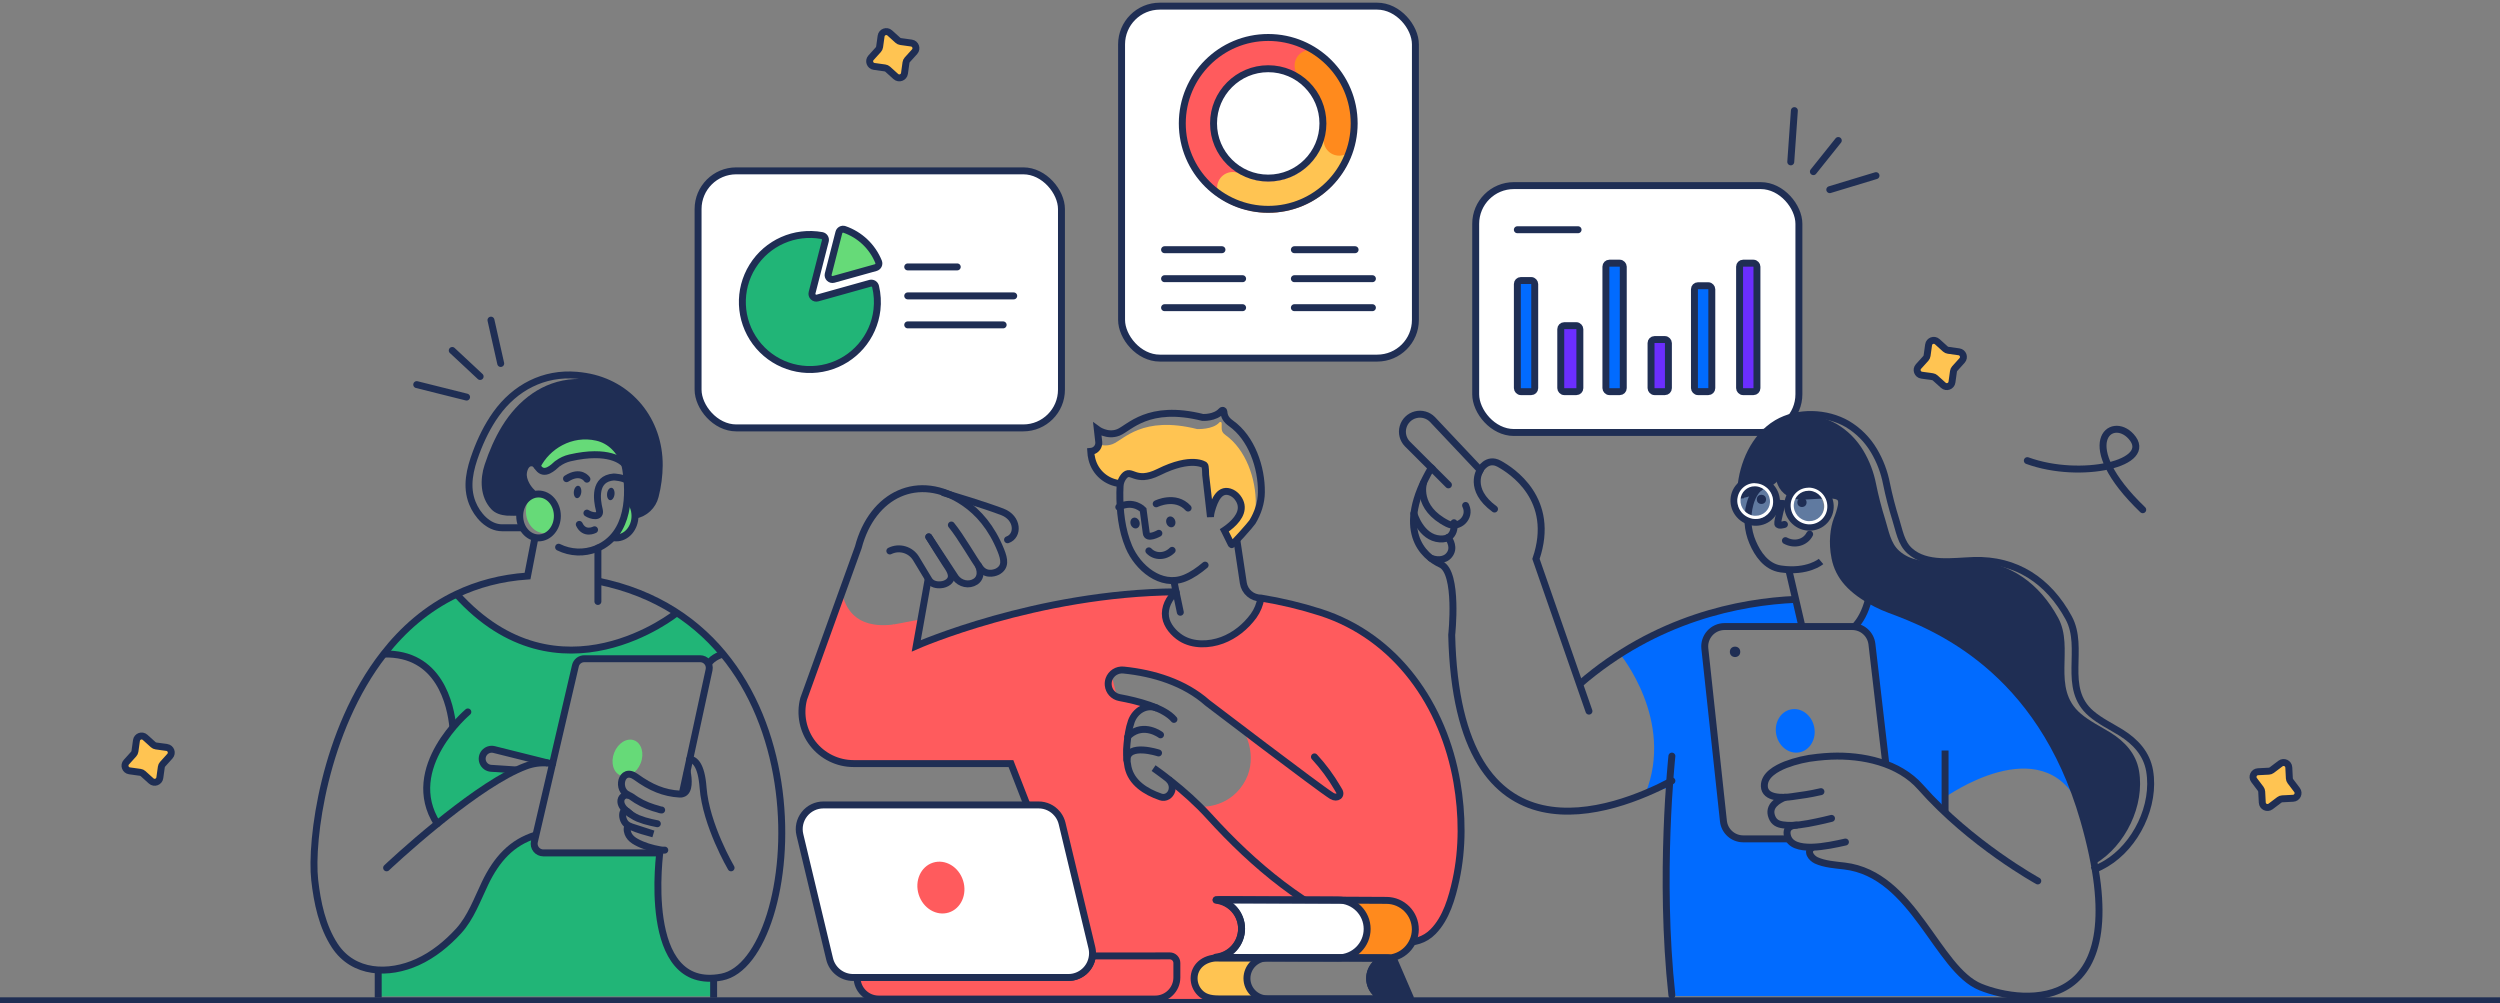 <svg xmlns="http://www.w3.org/2000/svg" width="1440" height="578" viewBox="0 0 1440 578" fill="none"><rect x="0" y="0" width="1440" height="578" fill="#808080" stroke="none"/><g clip-path="url(#clip0_2789_42386)"><path d="M240.035 221.538L268.748 228.716" stroke="#1F2E54" stroke-width="4" stroke-linecap="round" stroke-linejoin="round"></path><path d="M260.495 201.879L276.551 216.857" stroke="#1F2E54" stroke-width="4" stroke-linecap="round" stroke-linejoin="round"></path><path d="M282.792 184.398L288.41 209.366" stroke="#1F2E54" stroke-width="4" stroke-linecap="round" stroke-linejoin="round"></path><path d="M1482.03 576.453L-42.026 576.453" stroke="#1F2E54" stroke-width="4"></path><rect x="402.093" y="98.406" width="209.307" height="148.065" rx="22" fill="white" stroke="#1F2E54" stroke-width="4"></rect><path d="M505.127 178.487C503.268 194.333 491.921 207.438 476.503 211.544C461.085 215.649 444.724 209.924 435.23 197.101C425.736 184.278 425.035 166.957 433.462 153.409C441.889 139.861 457.735 132.833 473.434 135.679C474.112 135.813 474.706 136.219 475.077 136.802C475.448 137.385 475.564 138.096 475.397 138.767L474.625 141.755L467.753 168.602C467.53 169.473 467.789 170.397 468.432 171.026C469.075 171.655 470.005 171.894 470.871 171.652L497.551 164.187L501.2 163.168C501.861 162.985 502.567 163.08 503.157 163.429C503.746 163.779 504.168 164.353 504.325 165.02C505.378 169.428 505.65 173.986 505.127 178.487V178.487Z" fill="#21B577" stroke="#1F2E54" stroke-width="4"></path><path d="M506.071 150.825C506.327 151.487 506.29 152.226 505.97 152.859C505.65 153.492 505.076 153.96 504.392 154.147L501.879 154.851L480.145 160.92C479.283 161.151 478.364 160.909 477.729 160.282C477.094 159.656 476.839 158.741 477.057 157.876L482.651 136.019L483.195 133.919C483.363 133.244 483.804 132.669 484.413 132.333C485.023 131.996 485.745 131.929 486.406 132.147C495.35 135.241 502.521 142.052 506.071 150.825V150.825Z" fill="#66DA78" stroke="#1F2E54" stroke-width="4"></path><line x1="522.848" y1="153.74" x2="551.372" y2="153.74" stroke="#1F2E54" stroke-width="4" stroke-linecap="round"></line><line x1="522.849" y1="170.438" x2="583.897" y2="170.438" stroke="#1F2E54" stroke-width="4" stroke-linecap="round"></line><line x1="522.848" y1="187.135" x2="577.816" y2="187.135" stroke="#1F2E54" stroke-width="4" stroke-linecap="round"></line><rect x="850" y="106.909" width="186.167" height="142.206" rx="22" fill="white" stroke="#1F2E54" stroke-width="4"></rect><line x1="873.991" y1="132.329" x2="908.968" y2="132.329" stroke="#1F2E54" stroke-width="4" stroke-linecap="round"></line><rect x="874" y="161.584" width="10" height="64" rx="2" fill="#016BFF" stroke="#1F2E54" stroke-width="4"></rect><rect x="899" y="187.584" width="11" height="38" rx="2" fill="#6B2EFF" stroke="#1F2E54" stroke-width="4"></rect><rect x="925" y="151.584" width="10" height="74" rx="2" fill="#016BFF" stroke="#1F2E54" stroke-width="4"></rect><rect x="951" y="195.584" width="10" height="30" rx="2" fill="#6B2EFF" stroke="#1F2E54" stroke-width="4"></rect><rect x="976" y="164.584" width="10" height="61" rx="2" fill="#016BFF" stroke="#1F2E54" stroke-width="4"></rect><rect x="1002" y="151.584" width="10" height="74" rx="2" fill="#6B2EFF" stroke="#1F2E54" stroke-width="4"></rect><path d="M514.215 359.803L530.666 356.658L527.037 372.836L601.747 348.262L635.457 369.413L649.1 424.45H487.283L514.215 359.803Z" fill="#FF5B5D"></path><path fill-rule="evenodd" clip-rule="evenodd" d="M760.65 352.726C804.532 366.874 831.541 406.404 839.169 450.578C842.343 469.073 842.581 488.475 838.575 506.889C836.309 517.226 833.033 528.854 825.427 536.623C822.236 539.894 818.033 541.99 813.501 542.57C814.608 540.332 815.187 537.871 815.193 535.374C815.226 526.183 807.825 518.692 798.634 518.615L788.07 518.555L772.257 518.474C771.786 518.415 771.289 518.415 770.797 518.415H760.152L751.184 518.377L702.43 518.118C701.803 518.118 701.149 518.161 700.5 518.22L700.601 518.235C700.982 518.29 701.381 518.347 701.744 518.437C701.326 518.437 700.912 518.471 700.481 518.507L700.419 518.512C708.675 519.527 714.937 526.443 715.13 534.758V535.071C715.14 535.275 715.14 535.479 715.13 535.682C714.641 543.781 708.422 550.366 700.365 551.317C700.79 551.372 701.218 551.404 701.647 551.414C701.249 551.504 700.846 551.571 700.441 551.614L700.516 551.621C701.143 551.678 701.747 551.733 702.376 551.733H701.765C693.11 551.733 687.785 557.053 687.785 563.54C687.791 566.676 689.039 569.681 691.256 571.898C693.402 574.05 696.359 575.369 701.765 575.369H635.129L623.462 545.403L582.299 439.82H491.681C482.468 439.825 473.772 435.559 468.138 428.27C462.503 420.981 460.566 411.491 462.893 402.576L484.782 341.384C484.908 341.734 485.043 342.173 485.199 342.682C486.939 348.35 491.341 362.69 514.819 359.689C518.506 376.475 523.945 392.829 532.308 407.831C535.244 413.113 539.007 418.892 544.629 421.649C545.202 421.928 545.795 422.164 546.402 422.358C552.041 424.185 558.982 422.693 564.324 420.941C577.277 416.708 590.463 411.616 602.292 404.815C612.531 398.965 624.716 389.456 623.376 376.8V376.621C622.758 369.498 617.947 363.432 611.152 361.208C607.678 366.918 603.52 372.182 598.772 376.886C594.965 373.17 591.895 368.768 589.722 363.911C588.17 360.428 586.943 356.808 586.057 353.099C611.617 346.747 643.514 341.167 677.421 340.892C673.421 344.579 670.577 349.861 671.41 355.44C672.14 360.392 676.178 364.982 680.341 367.588C687.255 371.923 696.484 371.566 703.933 368.809C711.232 366.128 717.535 360.981 722.109 354.715C724.266 351.688 725.703 348.208 726.31 344.541V344.481C737.946 346.371 749.424 349.127 760.65 352.726ZM691.17 464.688C691.17 464.688 706.81 465.958 715.996 451.821C725.229 437.705 717.277 422.974 717.277 422.974C717.277 422.974 691.149 400.873 686.678 398.332C682.207 395.791 659.074 382.935 644.234 386.168C629.394 389.401 644.017 401.646 644.807 401.803C645.596 401.96 662.015 406.182 662.015 406.182L656.338 409.177C656.338 409.177 651.532 411.896 650.326 420.098C650.213 420.868 650.073 421.703 649.924 422.593C648.484 431.173 646.192 444.826 658.976 454.476C673.087 465.126 674.508 456.908 675.195 451.502C675.195 451.502 683.818 455.184 686.845 460.568C689.873 465.953 691.17 464.688 691.17 464.688Z" fill="#FF5B5D"></path><path d="M534.958 309.228C538.094 314.332 541.245 319.424 544.5 324.452C546.506 327.55 550.16 331.967 546.273 335.205C545.008 336.175 543.48 336.74 541.889 336.827C539.391 337.049 536.769 336.448 535.25 334.302L527.681 321.76C524.553 316.573 517.966 314.658 512.544 317.359" stroke="#1F2E54" stroke-width="4" stroke-linecap="round"></path><path d="M563.583 325.749C565.562 330.453 564.221 333.485 561.907 335.01C558.123 337.491 553.057 336.302 550.376 332.68L534.984 309.255" stroke="#1F2E54" stroke-width="4" stroke-linecap="round"></path><path d="M547.986 302.416C553.587 309.228 560.653 321.879 564.562 327.16C568.47 332.442 574.514 329.258 574.514 329.258C579.423 326.614 578.591 322.23 576.445 316.905C571.157 303.833 563.61 295.14 555.193 289.441C529.108 271.796 502.347 284.814 494.384 315.272L462.893 402.577C460.566 411.491 462.503 420.981 468.138 428.27C473.772 435.56 482.468 439.826 491.681 439.82H582.299L635.145 575.375" stroke="#1F2E54" stroke-width="4" stroke-linecap="round"></path><path d="M580.342 310.91C586.83 308.661 586.532 298.313 577.326 294.821C567.157 290.961 549.1 285.501 544.564 284.138C544.536 284.116 544.502 284.103 544.467 284.1C544.148 284.003 543.926 283.922 543.753 283.884L543.499 283.803" stroke="#1F2E54" stroke-width="4" stroke-linecap="round"></path><path d="M676.194 414.368C670.518 407.545 654.98 403.679 644.838 401.809C641.337 401.151 638.692 398.257 638.351 394.711C638.233 393.546 638.368 392.369 638.745 391.261C639.99 387.76 643.466 385.563 647.163 385.942C664.463 387.693 682.303 393.137 695.5 404.863C695.5 404.863 759.471 453.681 767.11 458.433C770.262 460.347 773.203 458.087 771.067 455.082L770.397 453.935C766.637 447.482 762.187 441.457 757.125 435.965" stroke="#1F2E54" stroke-width="4" stroke-linecap="round"></path><path d="M677.378 340.887C596.923 341.557 527.767 372.016 527.767 372.016L534.67 333.318" stroke="#1F2E54" stroke-width="4"></path><path d="M802.338 551.495C802.338 551.495 793.574 549.511 791.244 556.529C788.914 563.546 786.482 574.71 803.235 575.369C819.989 576.029 810.15 572.736 809.182 567.314C808.214 561.892 802.338 551.495 802.338 551.495Z" fill="#1F2E54"></path><path d="M668.464 423.271C668.464 423.271 659.008 416.103 650.493 423.368C650.135 423.684 649.822 424.048 649.564 424.45" stroke="#1F2E54" stroke-width="4" stroke-linecap="round"></path><path d="M667.324 433.706C667.324 433.706 649.37 427.802 649.1 437.728" stroke="#1F2E54" stroke-width="4" stroke-linecap="round"></path><path d="M673.167 448.924C673.167 448.924 676.081 451.595 674.973 455.411C674.151 458.239 671.34 460.023 668.555 459.055C659.689 455.99 651.704 450.784 649.758 441.934C648.838 437.453 648.639 432.854 649.169 428.31C649.596 424.099 650.218 419.552 651.634 415.546C653.797 409.394 660.419 405.107 666.847 408.069" stroke="#1F2E54" stroke-width="4"></path><path d="M787.898 518.124L812.637 575.37" stroke="#1F2E54" stroke-width="4"></path><path d="M675.153 316.997C671.142 320.96 665.152 320.954 661.74 317.289" stroke="#1F2E54" stroke-width="4" stroke-linecap="round"></path><path d="M628.902 264.383C630.762 272.14 637.365 277.845 645.31 278.558C645.632 276.997 646.33 275.539 647.343 274.309C651.668 269.211 653.511 278.774 667.346 271.909C686.516 262.372 693.793 267.843 693.793 267.843C694.431 268.319 694.333 272.709 694.442 273.509C694.982 278.066 695.469 282.602 696.004 287.154C696.328 289.933 696.647 292.69 696.95 295.447C697.211 294.978 697.5 294.525 697.815 294.09C699.561 287.911 702.681 280.613 709.406 283.754C710.768 284.417 711.953 285.394 712.866 286.603C717.326 292.463 713.947 298.123 709.282 302.313C708.112 303.613 706.805 304.782 705.384 305.8C706.151 307.389 709.287 313.698 709.287 313.72C709.611 314.358 720.57 301.956 721.386 300.605C722.606 297.294 723.26 293.801 723.321 290.273C723.5 275.769 717.596 258.885 705.849 250.565C702.935 248.505 703.865 246.521 703.686 243.721C703.661 243.411 703.447 243.149 703.149 243.061C702.85 242.974 702.529 243.079 702.34 243.326C698.658 247.564 689.544 247.143 689.544 247.143C657.907 239.217 647.273 253.284 640.888 255.793C638.283 256.78 635.415 256.827 632.779 255.928C632.462 257.707 631.186 259.164 629.465 259.712L629.627 261.177C629.764 262.298 629.508 263.431 628.902 264.383V264.383Z" fill="#FFC452"></path><path d="M645.332 278.58C637.387 277.867 630.784 272.162 628.924 264.405C628.569 262.954 628.345 261.474 628.254 259.983L628.503 259.956C628.843 259.93 629.177 259.857 629.497 259.739C631.219 259.191 632.495 257.734 632.811 255.955C632.91 255.471 632.93 254.975 632.871 254.485L632.06 247.327C632.06 247.327 637.78 251.581 644.126 249.095C650.473 246.608 661.129 232.541 692.782 240.445C692.782 240.445 699.929 240.866 703.595 236.628C703.783 236.381 704.105 236.275 704.403 236.363C704.702 236.45 704.915 236.713 704.941 237.023C705.13 239.828 706.168 241.812 709.087 243.867C720.835 252.192 726.739 269.07 726.555 283.575C726.501 289.592 724.5 295.534 721.413 300.632C720.597 301.983 709.639 314.385 709.314 313.747C709.314 313.747 706.179 307.417 705.411 305.827L705.227 305.476L705.579 305.243C706.884 304.357 708.13 303.388 709.309 302.34C713.969 298.15 717.353 292.49 712.893 286.63C711.98 285.421 710.795 284.445 709.433 283.781C702.686 280.64 699.589 287.938 697.842 294.117C697.503 295.298 697.295 296.513 697.221 297.74C697.14 296.983 697.059 296.253 696.977 295.496C696.675 292.739 696.356 289.982 696.031 287.203C695.491 282.651 694.983 278.115 694.469 273.558C694.388 272.779 694.469 268.368 693.82 267.892C693.82 267.892 686.538 262.421 667.373 271.957C653.539 278.823 651.695 269.254 647.37 274.358C646.357 275.588 645.659 277.046 645.337 278.607C645.239 279.108 645.175 279.616 645.148 280.126C645.138 280.192 645.138 280.26 645.148 280.326C645.083 281.445 645.062 282.559 645.035 283.651C644.932 294.188 646.089 305.195 650.225 314.98C655.252 326.841 668.557 338.54 682.392 333.01C686.716 331.274 690.593 328.479 694.139 325.511" stroke="#1F2E54" stroke-width="4" stroke-linecap="round"></path><ellipse cx="653.79" cy="301.264" rx="2.627" ry="3.179" transform="rotate(-18.5 653.79 301.264)" fill="#1F2E54"></ellipse><ellipse cx="674.375" cy="300.606" rx="2.627" ry="3.179" transform="rotate(-18.5 674.375 300.606)" fill="#1F2E54"></ellipse><path d="M667.513 307.184C667.513 307.184 660.663 311.071 660.247 307.038C660.117 305.795 658.441 293.615 658.441 293.615C658.441 293.615 652.905 287.749 644.423 292.085" stroke="#1F2E54" stroke-width="4" stroke-linecap="round"></path><path d="M665.972 290.203C665.972 290.203 677.033 284.678 684.353 292.642" stroke="#1F2E54" stroke-width="4" stroke-linecap="round"></path><path d="M676.114 334.367L677.384 340.887C673.378 344.579 670.545 349.872 671.373 355.445C672.108 360.387 676.152 364.987 680.298 367.577C687.229 371.902 696.446 371.561 703.907 368.81C711.2 366.106 717.509 360.976 722.083 354.716C724.236 351.689 725.671 348.211 726.278 344.547V344.482" stroke="#1F2E54" stroke-width="4"></path><path d="M677.385 340.886L679.861 352.661" stroke="#1F2E54" stroke-width="4" stroke-linecap="round"></path><path d="M712.401 310.909L716.142 335.751C716.904 340.776 721.228 344.488 726.311 344.482C737.954 346.369 749.44 349.123 760.672 352.721C804.555 366.874 831.564 406.404 839.192 450.573C842.365 469.067 842.603 488.465 838.619 506.857C836.354 517.21 833.078 528.838 825.471 536.591C815.594 546.7 800.435 542.538 788.763 537.969C752.525 523.875 722.386 498.801 696.36 470.095C682.445 454.741 664.464 442.436 664.464 442.436" stroke="#1F2E54" stroke-width="4"></path><path d="M799.709 551.793C799.455 551.831 799.168 551.869 798.92 551.928H798.822L760.368 551.728L702.668 551.431C702.446 551.431 702.23 551.431 702.014 551.431C701.585 551.42 701.158 551.388 700.732 551.333C708.802 550.396 715.031 543.793 715.497 535.682C715.508 535.479 715.508 535.275 715.497 535.071V534.758C715.464 526.834 709.876 520.019 702.111 518.437C701.716 518.339 701.284 518.28 700.868 518.22C701.522 518.161 702.17 518.118 702.803 518.118L751.551 518.377L760.525 518.415L772.629 518.474C781.218 519.258 787.801 526.447 787.826 535.071C787.827 535.857 787.767 536.641 787.648 537.418C786.457 545.606 779.455 551.691 771.181 551.728H800.471C798.785 551.728 799.255 551.728 799.709 551.793V551.793Z" fill="white"></path><path d="M721.709 571.899C723.928 574.131 726.948 575.381 730.094 575.37H701.777C696.371 575.37 693.419 574.051 691.267 571.899C689.056 569.679 687.811 566.675 687.802 563.541C687.802 557.054 693.121 551.734 701.777 551.734H730.094C725.313 551.727 721 554.604 719.169 559.02C717.338 563.437 718.352 568.522 721.736 571.899H721.709Z" fill="#FFC452"></path><path d="M815.232 535.369C815.224 537.866 814.644 540.328 813.534 542.565C812.742 544.256 811.654 545.792 810.323 547.101C808.128 549.276 805.37 550.798 802.359 551.496C801.118 551.782 799.849 551.928 798.575 551.928C798.835 551.869 799.116 551.831 799.364 551.793C798.91 551.75 798.44 551.734 800.132 551.734H770.836C779.116 551.702 786.125 545.613 787.314 537.418C787.433 536.642 787.493 535.857 787.492 535.072C787.466 526.446 780.881 519.256 772.29 518.475L788.103 518.556L798.667 518.615C807.857 518.693 815.259 526.179 815.232 535.369V535.369Z" fill="#FF8A1D"></path><path fill-rule="evenodd" clip-rule="evenodd" d="M815.232 535.364C815.164 544.561 807.67 551.97 798.473 551.934L702.286 551.437C701.643 551.437 700.999 551.388 700.351 551.323C708.743 550.372 715.097 543.295 715.141 534.849C715.185 526.403 708.905 519.26 700.524 518.221C701.167 518.154 701.813 518.121 702.459 518.124L798.646 518.621C807.842 518.684 815.256 526.168 815.232 535.364V535.364Z" stroke="#1F2E54" stroke-width="4" stroke-linecap="square" stroke-linejoin="round"></path><path fill-rule="evenodd" clip-rule="evenodd" d="M787.482 535.067C787.464 544.261 780.014 551.711 770.82 551.728H702.383C701.736 551.725 701.09 551.689 700.447 551.62C708.833 550.625 715.15 543.514 715.15 535.069C715.15 526.624 708.833 519.514 700.447 518.518C701.091 518.459 701.739 518.416 702.383 518.416H770.82C780.009 518.436 787.455 525.877 787.482 535.067V535.067Z" stroke="#1F2E54" stroke-width="4" stroke-linecap="square" stroke-linejoin="round"></path><path fill-rule="evenodd" clip-rule="evenodd" d="M687.803 563.546C687.802 566.678 689.047 569.681 691.263 571.894C693.425 574.056 696.361 575.37 701.772 575.37H800.127C798.435 575.37 798.895 575.337 799.354 575.294C793.397 574.593 788.908 569.544 788.908 563.546C788.908 557.548 793.397 552.5 799.354 551.799C798.895 551.755 798.435 551.723 800.127 551.723H701.772C693.112 551.728 687.803 557.048 687.803 563.546V563.546Z" stroke="#1F2E54" stroke-width="4" stroke-linecap="square" stroke-linejoin="round"></path><path fill-rule="evenodd" clip-rule="evenodd" d="M718.24 563.546C718.255 570.07 723.54 575.355 730.064 575.37H797.982C798.436 575.37 798.895 575.337 799.355 575.294C793.398 574.593 788.909 569.544 788.909 563.546C788.909 557.549 793.398 552.5 799.355 551.799C798.895 551.756 798.436 551.723 797.982 551.723H730.064C723.541 551.741 718.258 557.024 718.24 563.546H718.24Z" stroke="#1F2E54" stroke-width="4" stroke-linecap="square" stroke-linejoin="round"></path><ellipse rx="10.732" ry="10.477" transform="matrix(-0.727 -0.687 -0.687 0.727 1039.8 291.809)" fill="#016BFF" fill-opacity="0.25"></ellipse><ellipse rx="10.632" ry="10.386" transform="matrix(-0.727 -0.686 -0.686 0.727 1011.01 288.609)" fill="#016BFF" fill-opacity="0.25"></ellipse><path d="M1120.36 459.246C1120.36 459.246 1176.02 419.336 1197.5 463.474C1197.5 463.474 1174.9 383.384 1097.83 354.739C1097.83 354.739 1075.8 342.482 1074.83 349.886C1073.86 357.289 1067.47 361.069 1064.67 360.98C1061.88 360.89 1038.27 362.366 1037.45 358.84C1036.63 355.313 1038.2 344.749 1026.49 344.674C1014.79 344.599 951.27 360.204 933.108 376.696C933.108 376.696 964.72 414.862 947.818 456.942L962.058 453.49C962.058 453.49 953.276 529.539 965.249 573.774H1172.07C1172.07 573.774 1151.4 576.376 1130.19 561.248L1099.4 521.733C1099.4 521.733 1085.9 501.274 1058.31 498.352C1058.31 498.352 1042.61 496.637 1042.76 489.174C1042.91 481.71 1037.1 493.953 1029.34 483.164C1028.39 483.164 1009.53 484.253 1009.53 484.253C1009.53 484.253 995.363 485.58 992.701 472.935C990.04 460.29 980.228 371.537 983.755 366.206C987.281 360.875 988.631 360.808 1018.39 360.987C1048.16 361.166 1074.31 355.231 1078.1 370.038C1081.89 384.846 1086.26 440.95 1086.26 440.95C1086.26 440.95 1103.04 445.341 1115.82 463.511C1115.77 463.503 1120.36 472.361 1120.36 459.246V459.246Z" fill="#016BFF"></path><path d="M963.012 449.763C930.169 467.209 839.403 502.855 836.182 365.751C836.182 365.751 840.089 329.748 829.905 325.051C819.72 320.353 803.295 305.479 824.447 269.468L810.646 255.697C808.135 253.112 807.193 249.383 808.175 245.916C809.158 242.448 811.917 239.768 815.411 238.885C818.906 238.002 822.606 239.051 825.118 241.636L852.548 270.713C852.548 270.713 856.522 263.257 863.567 267.142C870.613 271.026 896.454 287.511 884.719 321.934L915.243 409.613" stroke="#1F2E54" stroke-width="4" stroke-linecap="round"></path><path d="M1120.36 432.294V467.231" stroke="#1F2E54" stroke-width="4"></path><path d="M852.585 270.698C852.585 270.698 845.271 281.829 860.839 293.207" stroke="#1F2E54" stroke-width="4" stroke-linecap="round"></path><path d="M819.944 278.117C819.944 278.117 815.389 292.424 833.767 301.655C840.268 304.92 847.404 298.046 844.332 291.448C844.28 291.351 844.235 291.246 844.183 291.142" stroke="#1F2E54" stroke-width="4" stroke-linecap="round"></path><path d="M814.382 295.787C814.382 295.787 818.4 309.759 829.398 310.43C839.127 311.019 837.495 301.095 837.495 301.095" stroke="#1F2E54" stroke-width="4" stroke-linecap="round"></path><path d="M1002.52 287.034C1003.27 287.228 1003.74 286.609 1004.43 286.728C1014.4 284.909 1021.81 277.036 1022.64 273.248C1022.36 275.314 1018.57 275.105 1019.21 277.215C1019.33 277.617 1019.57 277.461 1019.77 277.848C1020.08 278.594 1020.07 277.573 1020.51 278.244C1022.96 274.628 1024.37 272.831 1024.81 270.84C1024.51 272.977 1024.68 275.152 1025.31 277.215C1025.43 277.618 1025.58 278.01 1025.77 278.385C1027.26 281.904 1030.37 284.879 1035.56 285.617C1036.87 285.782 1038.18 285.825 1039.49 285.744C1043.22 285.528 1046.44 285.312 1049.19 285.192C1058.36 284.782 1061.64 285.476 1060.62 291.396C1060.05 294.073 1059.24 296.696 1058.21 299.231C1056.4 304.018 1055.13 312.309 1056.99 321.338V321.39C1059.15 331.903 1066 340.029 1080.66 347.664C1083.26 349.005 1085.94 350.183 1088.69 351.19C1114.13 360.629 1175 384.54 1200.23 472.219C1202.92 481.561 1204.92 490.061 1206.34 497.822L1207.03 497.42C1224.26 487.094 1235.5 463.929 1232.08 443.999C1230.38 434.106 1223.94 427.202 1215.68 422.005C1209.88 418.411 1203.68 415.466 1198.48 411.03C1181.26 396.32 1195.03 373.446 1185.49 355.858C1174.74 336.07 1157.9 323.873 1135.93 322.866C1130.39 323.105 1124.17 323.753 1118.13 323.463C1109.36 323.776 1100.4 323.06 1093.98 317.312C1088.92 312.838 1087.87 305.546 1085.96 299.463C1083.8 292.602 1082 285.634 1080.57 278.587C1079.25 271.905 1076.81 265.497 1073.33 259.642C1069.58 253.296 1064.29 247.998 1057.95 244.238C1052.42 241.116 1046.26 239.289 1039.92 238.892C1034.15 239.233 1028.53 240.907 1023.52 243.783C1021.8 244.796 1020.18 245.958 1018.68 247.258C1007.58 256.726 1002.26 272.756 1002.52 287.034V287.034Z" fill="#1F2E54"></path><path d="M834.081 309.594C834.081 309.594 837.637 314.008 835.691 318.198C833.745 322.389 828.914 323.365 824.217 321.531" stroke="#1F2E54" stroke-width="4" stroke-linecap="round"></path><path d="M824.462 269.467L834.289 279.287" stroke="#1F2E54" stroke-width="4" stroke-linecap="round"></path><path d="M1086.23 439.987L1078.23 371.022C1077.56 365.246 1072.66 360.889 1066.85 360.89H993.38C990.129 360.888 987.031 362.268 984.857 364.686C982.684 367.104 981.641 370.332 981.988 373.564L992.694 472.942C993.323 478.76 998.234 483.171 1004.09 483.171H1030.38" stroke="#1F2E54" stroke-width="4"></path><circle r="2.997" transform="matrix(-1 0 0 1 999.389 375.459)" fill="#1F2E54"></circle><path d="M1048.86 455.987C1041.11 457.732 1039.56 457.762 1032.04 458.88C1027.3 459.589 1016.45 460.178 1016.26 452.819C1016.08 446.355 1023.34 442.56 1028.46 440.494C1034.37 438.246 1040.56 436.799 1046.85 436.193C1049.45 435.894 1052.05 435.691 1054.67 435.581C1072.83 434.836 1093.77 439.227 1106.27 453.43C1135.24 486.295 1173.76 507.425 1173.76 507.425" stroke="#1F2E54" stroke-width="4" stroke-linecap="round"></path><path d="M1028.1 459.246C1024.37 460.826 1018.06 464.196 1020.64 470.653C1021.82 473.635 1023.96 474.694 1026.9 475.126C1033.24 476.044 1040.05 474.694 1046.28 473.389C1048.59 472.905 1052.67 472.017 1054.95 471.391" stroke="#1F2E54" stroke-width="4" stroke-linecap="round"></path><path d="M1034.73 475.276C1034.73 475.276 1027.95 475.194 1029.58 481.494C1032.28 491.932 1053.19 487.205 1062.97 485.013" stroke="#1F2E54" stroke-width="4" stroke-linecap="round"></path><path d="M1034.31 345.24C1002.44 346.635 953.886 355.977 909.852 394.068" stroke="#1F2E54" stroke-width="4"></path><path d="M963.012 435.507C963.012 435.507 955.556 504.898 963.012 573.237" stroke="#1F2E54" stroke-width="4" stroke-linecap="round"></path><path d="M1205.09 501.341C1207.87 500.246 1210.55 498.933 1213.12 497.412C1230.37 487.086 1241.6 463.929 1238.18 443.992C1236.47 434.098 1230.03 427.202 1221.74 421.998C1215.95 418.404 1209.72 415.466 1204.54 411.03C1187.32 396.32 1201.1 373.438 1191.56 355.858C1179.97 334.534 1161.33 322.031 1136.77 322.844C1124.98 323.231 1109.67 325.938 1100.05 317.312C1094.99 312.838 1093.94 305.546 1092.02 299.463C1089.86 292.602 1088.06 285.634 1086.62 278.587C1085.33 271.906 1082.9 265.497 1079.43 259.642C1075.68 253.29 1070.39 247.984 1064.05 244.216C1052.12 237.334 1035.49 236.7 1023.5 243.776C1021.79 244.791 1020.18 245.95 1018.67 247.243C1007.58 256.756 1002.27 272.779 1002.52 287.064" stroke="#1F2E54" stroke-width="4"></path><path d="M1025.05 269.58C1024.43 273.785 1021.88 277.662 1017.33 278.825C1012.21 280.13 1009.48 285.125 1008.04 290.143C1005.98 297.504 1006.51 305.347 1009.53 312.368C1012.33 318.974 1017.33 326.534 1025.77 327.72C1041.23 329.956 1048.92 323.41 1048.92 323.41" stroke="#1F2E54" stroke-width="4"></path><circle r="2.654" transform="matrix(-1 0 0 1 1037.93 289.39)" fill="#1F2E54"></circle><circle r="2.654" transform="matrix(-1 0 0 1 1014.58 287.63)" fill="#1F2E54"></circle><path d="M1044.09 487.973C1040.22 490.344 1043.34 494.25 1046.14 495.57C1050.96 497.807 1057.19 498.202 1062.43 498.828C1102.35 503.525 1115.67 558.31 1140.72 568.495C1165.77 578.679 1233 586.12 1200.21 472.211C1174.96 384.547 1114.1 360.636 1088.65 351.197C1085.91 350.19 1083.24 349.015 1080.64 347.678C1065.98 340.059 1059.11 331.902 1056.95 321.382C1056.95 321.382 1056.95 321.382 1056.95 321.337C1055.09 312.308 1056.34 304.018 1058.17 299.224C1059.22 296.691 1060.03 294.068 1060.6 291.388C1061.96 283.76 1056.07 284.834 1039.53 285.744C1031.94 286.191 1027.65 282.761 1025.8 278.392C1025.62 278.013 1025.47 277.619 1025.36 277.214C1024.58 274.74 1024.49 272.102 1025.09 269.58" stroke="#1F2E54" stroke-width="4"></path><path d="M1026.49 290.03C1026.49 290.03 1023.7 300.222 1023.99 301.728C1024.27 303.235 1027.84 302.071 1027.84 302.071" stroke="#1F2E54" stroke-width="4" stroke-linecap="round"></path><path d="M1028.41 311.406C1033.76 314.284 1039.94 312.472 1042.36 307.678" stroke="#1F2E54" stroke-width="4" stroke-linecap="round"></path><ellipse rx="12.399" ry="12.101" transform="matrix(-0.727 -0.686 -0.686 0.727 1041.97 291.436)" stroke="#1F2E54" stroke-width="4"></ellipse><ellipse rx="12.399" ry="12.101" transform="matrix(-0.727 -0.686 -0.686 0.727 1011.01 288.609)" stroke="#1F2E54" stroke-width="4"></ellipse><path fill-rule="evenodd" clip-rule="evenodd" d="M1011.71 278.392C1011.39 278.348 1011.07 278.348 1010.75 278.348V278.281C1005.44 278.26 1001.03 282.398 1000.72 287.705C1000.38 293.408 1004.62 298.356 1010.31 298.888C1010.63 298.933 1010.95 298.933 1011.27 298.933C1016.56 298.956 1020.96 294.857 1021.3 289.576C1021.63 283.874 1017.39 278.932 1011.71 278.392ZM1002.51 287.794C1002.79 283.452 1006.4 280.079 1010.75 280.107V280.145H1011.54C1016.28 280.59 1019.8 284.717 1019.5 289.464C1019.19 293.777 1015.59 297.107 1011.27 297.077H1010.48C1005.76 296.631 1002.24 292.528 1002.51 287.794Z" fill="white"></path><path d="M1029.74 290.329L1023.24 289.733" stroke="#1F2E54" stroke-width="4"></path><path fill-rule="evenodd" clip-rule="evenodd" d="M1042.69 280.905C1042.36 280.875 1042.04 280.86 1041.71 280.86V280.927C1036.29 280.904 1031.78 285.106 1031.43 290.515C1031.08 296.365 1035.43 301.442 1041.26 301.99C1041.59 302.035 1041.92 302.035 1042.24 302.035C1047.66 302.058 1052.16 297.857 1052.52 292.446C1052.92 286.571 1048.56 281.45 1042.69 280.905ZM1033.22 290.605C1033.49 286.129 1037.22 282.65 1041.71 282.694V282.657C1041.98 282.654 1042.26 282.667 1042.53 282.694C1047.39 283.152 1051.02 287.378 1050.73 292.252C1050.46 296.731 1046.72 300.211 1042.24 300.17H1041.42C1036.56 299.713 1032.93 295.482 1033.22 290.605Z" fill="white"></path><path d="M1068.26 360.98C1071.54 357.558 1074.39 352.525 1076.26 345.241" stroke="#1F2E54" stroke-width="4"></path><path d="M1037.93 360.89L1034.31 345.241L1030.38 328.376" stroke="#1F2E54" stroke-width="4"></path><ellipse rx="12.6" ry="11.139" transform="matrix(-0.2 -0.98 -0.98 0.2 1034.06 420.978)" fill="#016BFF"></ellipse><path d="M416.823 376.722C416.378 376.851 410.695 378.503 408.459 382.44C407.59 380.6 405.738 379.428 403.703 379.429H336.966C334.521 379.425 332.397 381.112 331.849 383.496L318.706 439.847C317.815 439.673 316.925 439.566 315.998 439.477L284.984 431.737C282.227 431.045 279.396 432.563 278.446 435.242C278.239 435.822 278.137 436.434 278.143 437.05C278.143 439.952 280.387 442.36 283.282 442.563L297.948 443.508C283.821 450.157 266.635 462.823 252.29 474.46C238.332 452.606 251.43 430.757 261.282 418.991C260.012 406.022 253.581 375.911 221.493 376.731C232.547 362.555 246.331 350.405 263.41 342.273C321.913 407.117 388.841 354.102 390.262 352.962C400.271 359.491 409.227 367.505 416.823 376.731" fill="#21B577"></path><path d="M410.744 562.739V573.944H217.543V558.072C225.07 558.517 232.988 556.736 240.189 553.489C249.306 549.338 257.18 542.89 263.914 535.532C270.839 527.917 274.642 517.357 279.056 508.174C285.683 494.345 294.461 484.494 308.392 480.321L307.501 484.151C307.139 485.713 307.508 487.355 308.504 488.611C309.5 489.867 311.015 490.601 312.618 490.604H379.689C378.353 502.184 372.719 565.425 410.744 562.753" fill="#21B577"></path><path d="M379.721 268.041C379.667 274.032 378.886 279.994 377.396 285.797C376.007 291.416 371.456 295.701 365.763 296.749C365.652 292.705 363.933 289.155 361.31 286.951C361.549 283.527 361.515 280.09 361.207 276.672C361.034 274.414 360.762 272.307 360.477 270.415C360.307 269.337 360.062 268.273 359.742 267.23C358.847 266.268 357.792 265.468 356.625 264.865C352.496 262.541 343.999 260.069 328.255 263.703C325.685 264.291 323.266 265.413 321.156 266.994C321.109 267.023 321.067 267.059 321.032 267.101C319.611 268.41 317.803 270.067 315.932 270.927C313.995 271.817 311.973 271.853 310.276 269.747C310.232 269.702 310.209 269.662 310.169 269.617C309.279 268.455 308.428 266.945 306.856 266.647C303.542 266.023 301.93 269.319 301.511 272.089C301.146 274.65 301.899 276.908 302.999 279.059C303.92 280.808 305.124 282.392 306.562 283.749C306.931 284.105 307.269 284.493 307.573 284.907C307.435 284.931 307.299 284.968 307.168 285.018C306.863 285.12 306.565 285.242 306.277 285.383C302.269 287.187 299.414 291.707 299.351 296.998C299.351 297.163 292.631 297.065 291.78 296.998C288.503 296.695 285.274 295.751 282.967 293.279C276.42 286.265 276.451 275.857 279.141 267.716C281.689 259.989 284.931 252.444 289.179 245.492C298.385 230.448 312.668 219.35 330.749 218.352C335.085 218.134 339.432 218.388 343.714 219.109C345.739 219.428 347.743 219.875 349.713 220.445C368.146 228.488 379.846 246.721 379.739 268.041" fill="#1F2E54"></path><path d="M369.045 439.549C366.867 445.138 361.683 448.336 357.466 446.674C353.248 445.013 351.591 439.17 353.765 433.581C355.938 427.992 361.127 424.789 365.344 426.455C369.562 428.121 371.223 433.964 369.045 439.553" fill="#66DA78"></path><path d="M380.251 489.465C380.251 489.465 368.423 571.923 415.738 562.784C462.794 553.686 480.604 362.248 344.396 334.716" stroke="#1F2E54" stroke-width="4"></path><path d="M269.473 410.08C269.473 410.08 231.297 442.275 251.868 474.474" stroke="#1F2E54" stroke-width="4" stroke-linecap="round"></path><path d="M381.111 466.56C380.456 466.6 379.521 466.164 378.884 465.99C378.076 465.776 377.276 465.548 376.484 465.304C371.832 463.857 367.456 461.641 363.537 458.749C362.646 458.112 361.061 457.702 359.974 458.121C358.742 458.573 357.854 459.66 357.658 460.958C357.324 463.256 358.945 465.505 360.713 466.979C362.811 468.733 364.989 470.35 367.532 471.401C369.986 472.387 372.519 473.166 375.103 473.73C376.274 474.002 377.463 474.176 378.626 474.474" stroke="#1F2E54" stroke-width="4" stroke-linecap="round"></path><path d="M395.764 444.252C396.245 446.791 396.597 449.427 396.357 452.006C396.156 454.188 395.372 456.735 392.945 457.265C392.484 457.387 392.005 457.431 391.529 457.395C382.39 456.856 374.859 453.698 366.259 447.481C357.659 441.264 354.631 455.582 362.487 458.121" stroke="#1F2E54" stroke-width="4"></path><path d="M362.816 468.707C362.605 468.533 362.404 468.347 362.215 468.15C357.935 463.674 357.16 472.666 361.653 475.311L362.232 475.654C362.535 475.783 362.86 475.935 363.181 476.1C363.332 476.14 363.502 476.207 363.658 476.251C367.719 478.033 372.044 479.173 376.301 480.335C372.088 478.959 367.889 477.605 363.658 476.251C363.292 476.1 362.945 475.948 362.58 475.775C362.468 475.728 362.351 475.692 362.232 475.668C362.078 475.598 361.899 475.615 361.76 475.712C361.659 475.795 361.584 475.907 361.547 476.033C360.856 477.69 361.417 479.778 362.299 481.261C363.226 482.829 364.816 484.036 366.383 484.896C370.601 487.26 375.504 488.659 380.238 489.496C381.117 489.678 382.016 489.736 382.91 489.67" stroke="#1F2E54" stroke-width="4" stroke-linecap="round"></path><path d="M421.101 499.873C421.101 499.873 406.587 475.137 404.97 453.631C403.982 440.319 400.071 437.5 397.274 437.309" stroke="#1F2E54" stroke-width="4" stroke-linecap="round"></path><path d="M392.944 457.261L395.768 444.252L397.273 437.305L408.434 385.795C408.769 384.241 408.384 382.619 407.386 381.382C406.388 380.146 404.884 379.427 403.295 379.426H336.553C334.108 379.423 331.986 381.11 331.436 383.492L318.293 439.848L308.7 480.968L307.81 484.82C307.451 486.382 307.822 488.022 308.819 489.277C309.815 490.532 311.329 491.265 312.931 491.269H379.998" stroke="#1F2E54" stroke-width="4"></path><path d="M310.196 268.264C310.196 268.264 313.728 253.286 333.671 251.3C353.614 249.314 358.611 264.215 358.611 264.215L357.983 265.716C357.983 265.716 331.765 255.197 317.286 270.21C317.286 270.21 312.071 272.575 310.196 268.272" fill="#66DA78"></path><path d="M315.574 439.477L284.555 431.728C282.538 431.228 280.411 431.91 279.059 433.489C277.707 435.068 277.362 437.274 278.167 439.191C278.972 441.107 280.789 442.405 282.863 442.546L297.528 443.512" stroke="#1F2E54" stroke-width="4"></path><path d="M389.86 352.94C389.86 352.94 322.108 407.826 262.991 342.274" stroke="#1F2E54" stroke-width="4"></path><path d="M260.866 418.982C259.597 406.013 253.17 375.881 221.056 376.722" stroke="#1F2E54" stroke-width="4"></path><path d="M416.416 376.713C416.416 376.713 410.363 378.379 408.043 382.449" stroke="#1F2E54" stroke-width="4"></path><path d="M361.31 286.969C364.022 289.249 365.764 292.972 365.764 297.185C365.764 304.177 360.905 309.833 354.901 309.833C354.222 309.83 353.545 309.751 352.884 309.597C359.876 304.253 361.292 286.969 361.292 286.969" fill="#66DA78"></path><path d="M321.757 315.191C328.575 318.584 336.52 318.891 343.579 316.033C363.255 307.816 362.503 283.598 360.458 270.433C360.295 269.365 360.063 268.309 359.764 267.271C357.506 259.744 351.613 253.612 343.851 251.87C328.816 248.472 315.067 256.996 309.362 268.473" stroke="#1F2E54" stroke-width="4" stroke-linecap="round"></path><path d="M359.952 267.507C359.952 267.507 359.889 267.418 359.76 267.271C358.424 265.765 350.688 258.582 328.296 263.743C325.726 264.331 323.309 265.452 321.201 267.035C321.151 267.063 321.106 267.099 321.067 267.141" stroke="#1F2E54" stroke-width="4"></path><path d="M300.263 303.99H289.187C281.193 303.99 274.856 296.669 272.099 289.797C268.224 280.133 270.705 270.241 274.192 260.848C277.114 252.988 280.828 245.35 285.714 238.514C296.652 223.216 313.166 214.549 332.147 216.152C333.83 216.295 335.506 216.503 337.175 216.776C362.663 220.909 379.849 242.219 379.72 268.028C379.667 274.023 378.886 279.99 377.395 285.797C375.996 291.412 371.447 295.693 365.758 296.749" stroke="#1F2E54" stroke-width="4"></path><path d="M307.582 284.907C307.277 284.493 306.939 284.104 306.571 283.744C305.132 282.391 303.929 280.807 303.008 279.059C301.908 276.908 301.156 274.65 301.521 272.089C301.931 269.337 303.543 266.024 306.865 266.647C308.437 266.95 309.275 268.455 310.179 269.618C313.617 274.071 318.351 269.595 321.255 266.905" stroke="#1F2E54" stroke-width="4"></path><path d="M361.308 286.968C364.02 289.249 365.762 292.972 365.762 297.185C365.762 304.177 360.903 309.833 354.899 309.833C354.22 309.829 353.543 309.75 352.882 309.597" stroke="#1F2E54" stroke-width="4"></path><path d="M338.066 295.551C340.498 297.185 346.372 298.526 345.192 293.68C343.776 287.94 341.87 275.675 353.543 274.739C353.543 274.739 358.682 274.958 361.221 276.703" stroke="#1F2E54" stroke-width="4" stroke-linecap="round"></path><path d="M342.462 305.148C342.462 305.148 336.584 308.266 333.671 302.053" stroke="#1F2E54" stroke-width="4" stroke-linecap="round"></path><path d="M330.539 283.125C330.312 285.098 331.082 286.804 332.262 286.942C333.442 287.08 334.583 285.606 334.814 283.62C335.046 281.633 334.266 279.945 333.091 279.807C331.915 279.669 330.766 281.143 330.539 283.125" fill="#1F2E54"></path><path d="M349.682 284.288C349.455 286.256 350.226 287.966 351.406 288.104C352.586 288.242 353.726 286.768 353.953 284.782C354.18 282.796 353.41 281.103 352.234 280.97C351.058 280.836 349.909 282.306 349.682 284.288" fill="#1F2E54"></path><path d="M338.066 276C338.066 276 334.467 270.451 326.312 275.715" stroke="#1F2E54" stroke-width="4" stroke-linecap="round"></path><path d="M344.39 315.668V346.451" stroke="#1F2E54" stroke-width="4" stroke-linecap="round"></path><path d="M222.69 499.873C222.69 499.873 235.379 487.848 251.857 474.488C266.202 462.85 283.406 450.162 297.537 443.517C299.346 442.676 301.1 441.923 302.806 441.29C306.876 439.739 311.244 439.13 315.583 439.509C316.492 439.584 317.396 439.706 318.291 439.874" stroke="#1F2E54" stroke-width="4" stroke-linecap="round"></path><path d="M308.698 480.967C294.763 485.14 285.985 494.991 279.363 508.82C274.958 518.003 271.146 528.563 264.22 536.178C257.491 543.531 249.617 549.984 240.501 554.135C223.96 561.662 203.594 561.083 192.847 544.716C185.579 533.617 182.72 519.829 181.268 506.86C178.774 484.321 186.648 420.786 221.056 376.717C232.11 362.542 245.898 350.392 262.973 342.26C274.958 336.568 288.506 332.845 303.862 331.79L308.164 309.597" stroke="#1F2E54" stroke-width="4"></path><path d="M411.05 563.488V574.613" stroke="#1F2E54" stroke-width="4"></path><path d="M217.85 559.515V574.613" stroke="#1F2E54" stroke-width="4"></path><path d="M321.043 297.185C321.085 300.524 319.9 303.762 317.712 306.284C316.485 306.851 315.149 307.145 313.797 307.143C307.798 307.143 302.935 301.487 302.935 294.495C302.892 291.157 304.079 287.92 306.27 285.401C307.497 284.831 308.833 284.536 310.185 284.537C316.184 284.537 321.043 290.198 321.043 297.185" fill="#66DA78"></path><ellipse cx="310.194" cy="297.185" rx="10.849" ry="12.648" stroke="#1F2E54" stroke-width="4"></ellipse><rect x="646.026" y="3.547" width="169.249" height="202.724" rx="22" fill="white" stroke="#1F2E54" stroke-width="4"></rect><path d="M772.34 71.822C772.34 77.297 771.261 82.718 769.166 87.776C767.071 92.834 764 97.43 760.129 101.301C756.258 105.172 751.662 108.243 746.604 110.338C741.546 112.433 736.125 113.511 730.65 113.511C725.176 113.511 719.754 112.433 714.696 110.338C709.638 108.243 705.043 105.172 701.171 101.301C697.3 97.43 694.229 92.834 692.134 87.776C690.039 82.718 688.961 77.297 688.961 71.822C688.961 66.347 690.039 60.926 692.134 55.868C694.229 50.81 697.3 46.215 701.171 42.343C705.043 38.472 709.638 35.401 714.696 33.306C719.754 31.211 725.176 30.133 730.65 30.133C736.125 30.133 741.546 31.211 746.604 33.306C751.662 35.401 756.258 38.472 760.129 42.343C764 46.215 767.071 50.81 769.166 55.868C771.261 60.926 772.34 66.347 772.34 71.822L772.34 71.822Z" stroke="#FF5B5D" stroke-width="18" stroke-linecap="round"></path><path d="M772.34 71.822C772.34 79.115 770.426 86.281 766.791 92.603C763.155 98.926 757.925 104.184 751.622 107.853C745.318 111.522 738.163 113.473 730.87 113.511C723.577 113.549 716.401 111.674 710.06 108.072" stroke="#FFC452" stroke-width="18" stroke-linecap="round"></path><path d="M754.686 37.759C761.376 42.48 766.528 49.066 769.498 56.695C772.469 64.325 773.128 72.66 771.392 80.662" stroke="#FF8A1D" stroke-width="18" stroke-linecap="round"></path><line x1="670.791" y1="143.828" x2="703.851" y2="143.828" stroke="#1F2E54" stroke-width="4" stroke-linecap="round"></line><line x1="670.792" y1="160.526" x2="715.742" y2="160.526" stroke="#1F2E54" stroke-width="4" stroke-linecap="round"></line><line x1="670.791" y1="177.223" x2="715.742" y2="177.223" stroke="#1F2E54" stroke-width="4" stroke-linecap="round"></line><line x1="745.558" y1="143.828" x2="780.535" y2="143.828" stroke="#1F2E54" stroke-width="4" stroke-linecap="round"></line><line x1="745.559" y1="160.526" x2="790.509" y2="160.526" stroke="#1F2E54" stroke-width="4" stroke-linecap="round"></line><line x1="745.558" y1="177.223" x2="790.509" y2="177.223" stroke="#1F2E54" stroke-width="4" stroke-linecap="round"></line><path fill-rule="evenodd" clip-rule="evenodd" d="M665.416 550.602H629.211C628.45 557.681 622.47 563.044 615.351 563.035H493.661C493.675 569.887 499.226 575.438 506.079 575.453H665.416C672.28 575.45 677.849 569.899 677.875 563.035V554.688C677.875 552.42 676.036 550.582 673.768 550.582L665.416 550.602Z" fill="#FF5B5D" stroke="#1F2E54" stroke-width="4"></path><path fill-rule="evenodd" clip-rule="evenodd" d="M609.511 469.409C610.577 470.885 611.345 472.556 611.769 474.327L628.92 545.855C629.298 547.407 629.397 549.015 629.212 550.603C628.451 557.681 622.472 563.045 615.352 563.036H491.404C484.96 563.035 479.357 558.615 477.857 552.348L460.737 480.826C459.74 476.677 460.7 472.3 463.342 468.949C465.984 465.598 470.017 463.643 474.284 463.645H598.222C602.345 463.637 606.256 465.468 608.889 468.639L609.511 469.409Z" fill="white" stroke="#1F2E54" stroke-width="4"></path><ellipse cx="541.96" cy="511.247" rx="13.403" ry="15.061" transform="rotate(-17.5 541.96 511.247)" fill="#FF5B5D"></ellipse><path d="M1033.56 63.718L1031.48 93.242" stroke="#1F2E54" stroke-width="4" stroke-linecap="round" stroke-linejoin="round"></path><path d="M1058.85 80.94L1044.51 98.865" stroke="#1F2E54" stroke-width="4" stroke-linecap="round" stroke-linejoin="round"></path><path d="M1080.58 101.173L1053.95 109.244" stroke="#1F2E54" stroke-width="4" stroke-linecap="round" stroke-linejoin="round"></path><path d="M507.518 20.786C507.85 18.403 510.713 17.361 512.5 18.973L517.169 23.188C517.614 23.59 518.17 23.849 518.765 23.932L524.994 24.8C527.378 25.132 528.42 27.994 526.807 29.781L522.593 34.45C522.191 34.896 521.932 35.452 521.849 36.046L520.981 42.276C520.649 44.659 517.786 45.701 516 44.089L511.331 39.875C510.885 39.472 510.329 39.213 509.735 39.13L503.505 38.262C501.121 37.93 500.079 35.068 501.692 33.281L505.906 28.612C506.308 28.166 506.568 27.61 506.65 27.016L507.518 20.786Z" fill="#FFC452" stroke="#1F2E54" stroke-width="4" stroke-linecap="round"></path><path d="M1313.55 439.804C1315.47 438.353 1318.23 439.64 1318.35 442.044L1318.67 448.325C1318.7 448.925 1318.91 449.501 1319.27 449.98L1323.07 454.999C1324.52 456.919 1323.23 459.68 1320.83 459.803L1314.54 460.125C1313.94 460.156 1313.37 460.365 1312.89 460.727L1307.87 464.518C1305.95 465.969 1303.19 464.682 1303.07 462.278L1302.74 455.997C1302.71 455.397 1302.5 454.821 1302.14 454.342L1298.35 449.323C1296.9 447.403 1298.19 444.642 1300.59 444.519L1306.87 444.197C1307.47 444.166 1308.05 443.957 1308.53 443.595L1313.55 439.804Z" fill="#FFC452" stroke="#1F2E54" stroke-width="4" stroke-linecap="round"></path><path d="M1110.87 198.623C1111.2 196.239 1114.07 195.198 1115.85 196.81L1120.52 201.024C1120.97 201.426 1121.52 201.686 1122.12 201.768L1128.35 202.636C1130.73 202.968 1131.77 205.831 1130.16 207.618L1125.95 212.287C1125.54 212.732 1125.28 213.288 1125.2 213.883L1124.33 220.112C1124 222.496 1121.14 223.538 1119.35 221.925L1114.68 217.711C1114.24 217.309 1113.68 217.05 1113.09 216.967L1106.86 216.099C1104.47 215.767 1103.43 212.904 1105.04 211.118L1109.26 206.449C1109.66 206.003 1109.92 205.447 1110 204.853L1110.87 198.623Z" fill="#FFC452" stroke="#1F2E54" stroke-width="4" stroke-linecap="round"></path><path d="M78.594 426.525C78.926 424.141 81.788 423.099 83.575 424.712L88.244 428.926C88.689 429.328 89.246 429.587 89.84 429.67L96.07 430.538C98.453 430.87 99.495 433.733 97.882 435.52L93.668 440.189C93.266 440.634 93.007 441.19 92.924 441.785L92.056 448.014C91.724 450.398 88.862 451.44 87.075 449.827L82.406 445.613C81.96 445.211 81.404 444.952 80.81 444.869L74.58 444.001C72.197 443.669 71.155 440.806 72.767 439.02L76.981 434.35C77.383 433.905 77.643 433.349 77.726 432.754L78.594 426.525Z" fill="#FFC452" stroke="#1F2E54" stroke-width="4" stroke-linecap="round"></path><path d="M1167.74 265.325C1198.49 276.519 1241.58 266.922 1227.5 251.394C1216.06 238.783 1194.62 255.582 1234.21 293.603" stroke="#1F2E54" stroke-width="4" stroke-linecap="round" stroke-linejoin="round"></path><circle cx="730.5" cy="71.084" r="49.5" stroke="#1F2E54" stroke-width="4"></circle><circle cx="730.5" cy="71.084" r="31.5" stroke="#1F2E54" stroke-width="4"></circle></g><defs><clipPath id="clip0_2789_42386"><rect width="1440" height="578" fill="white"></rect></clipPath></defs></svg>